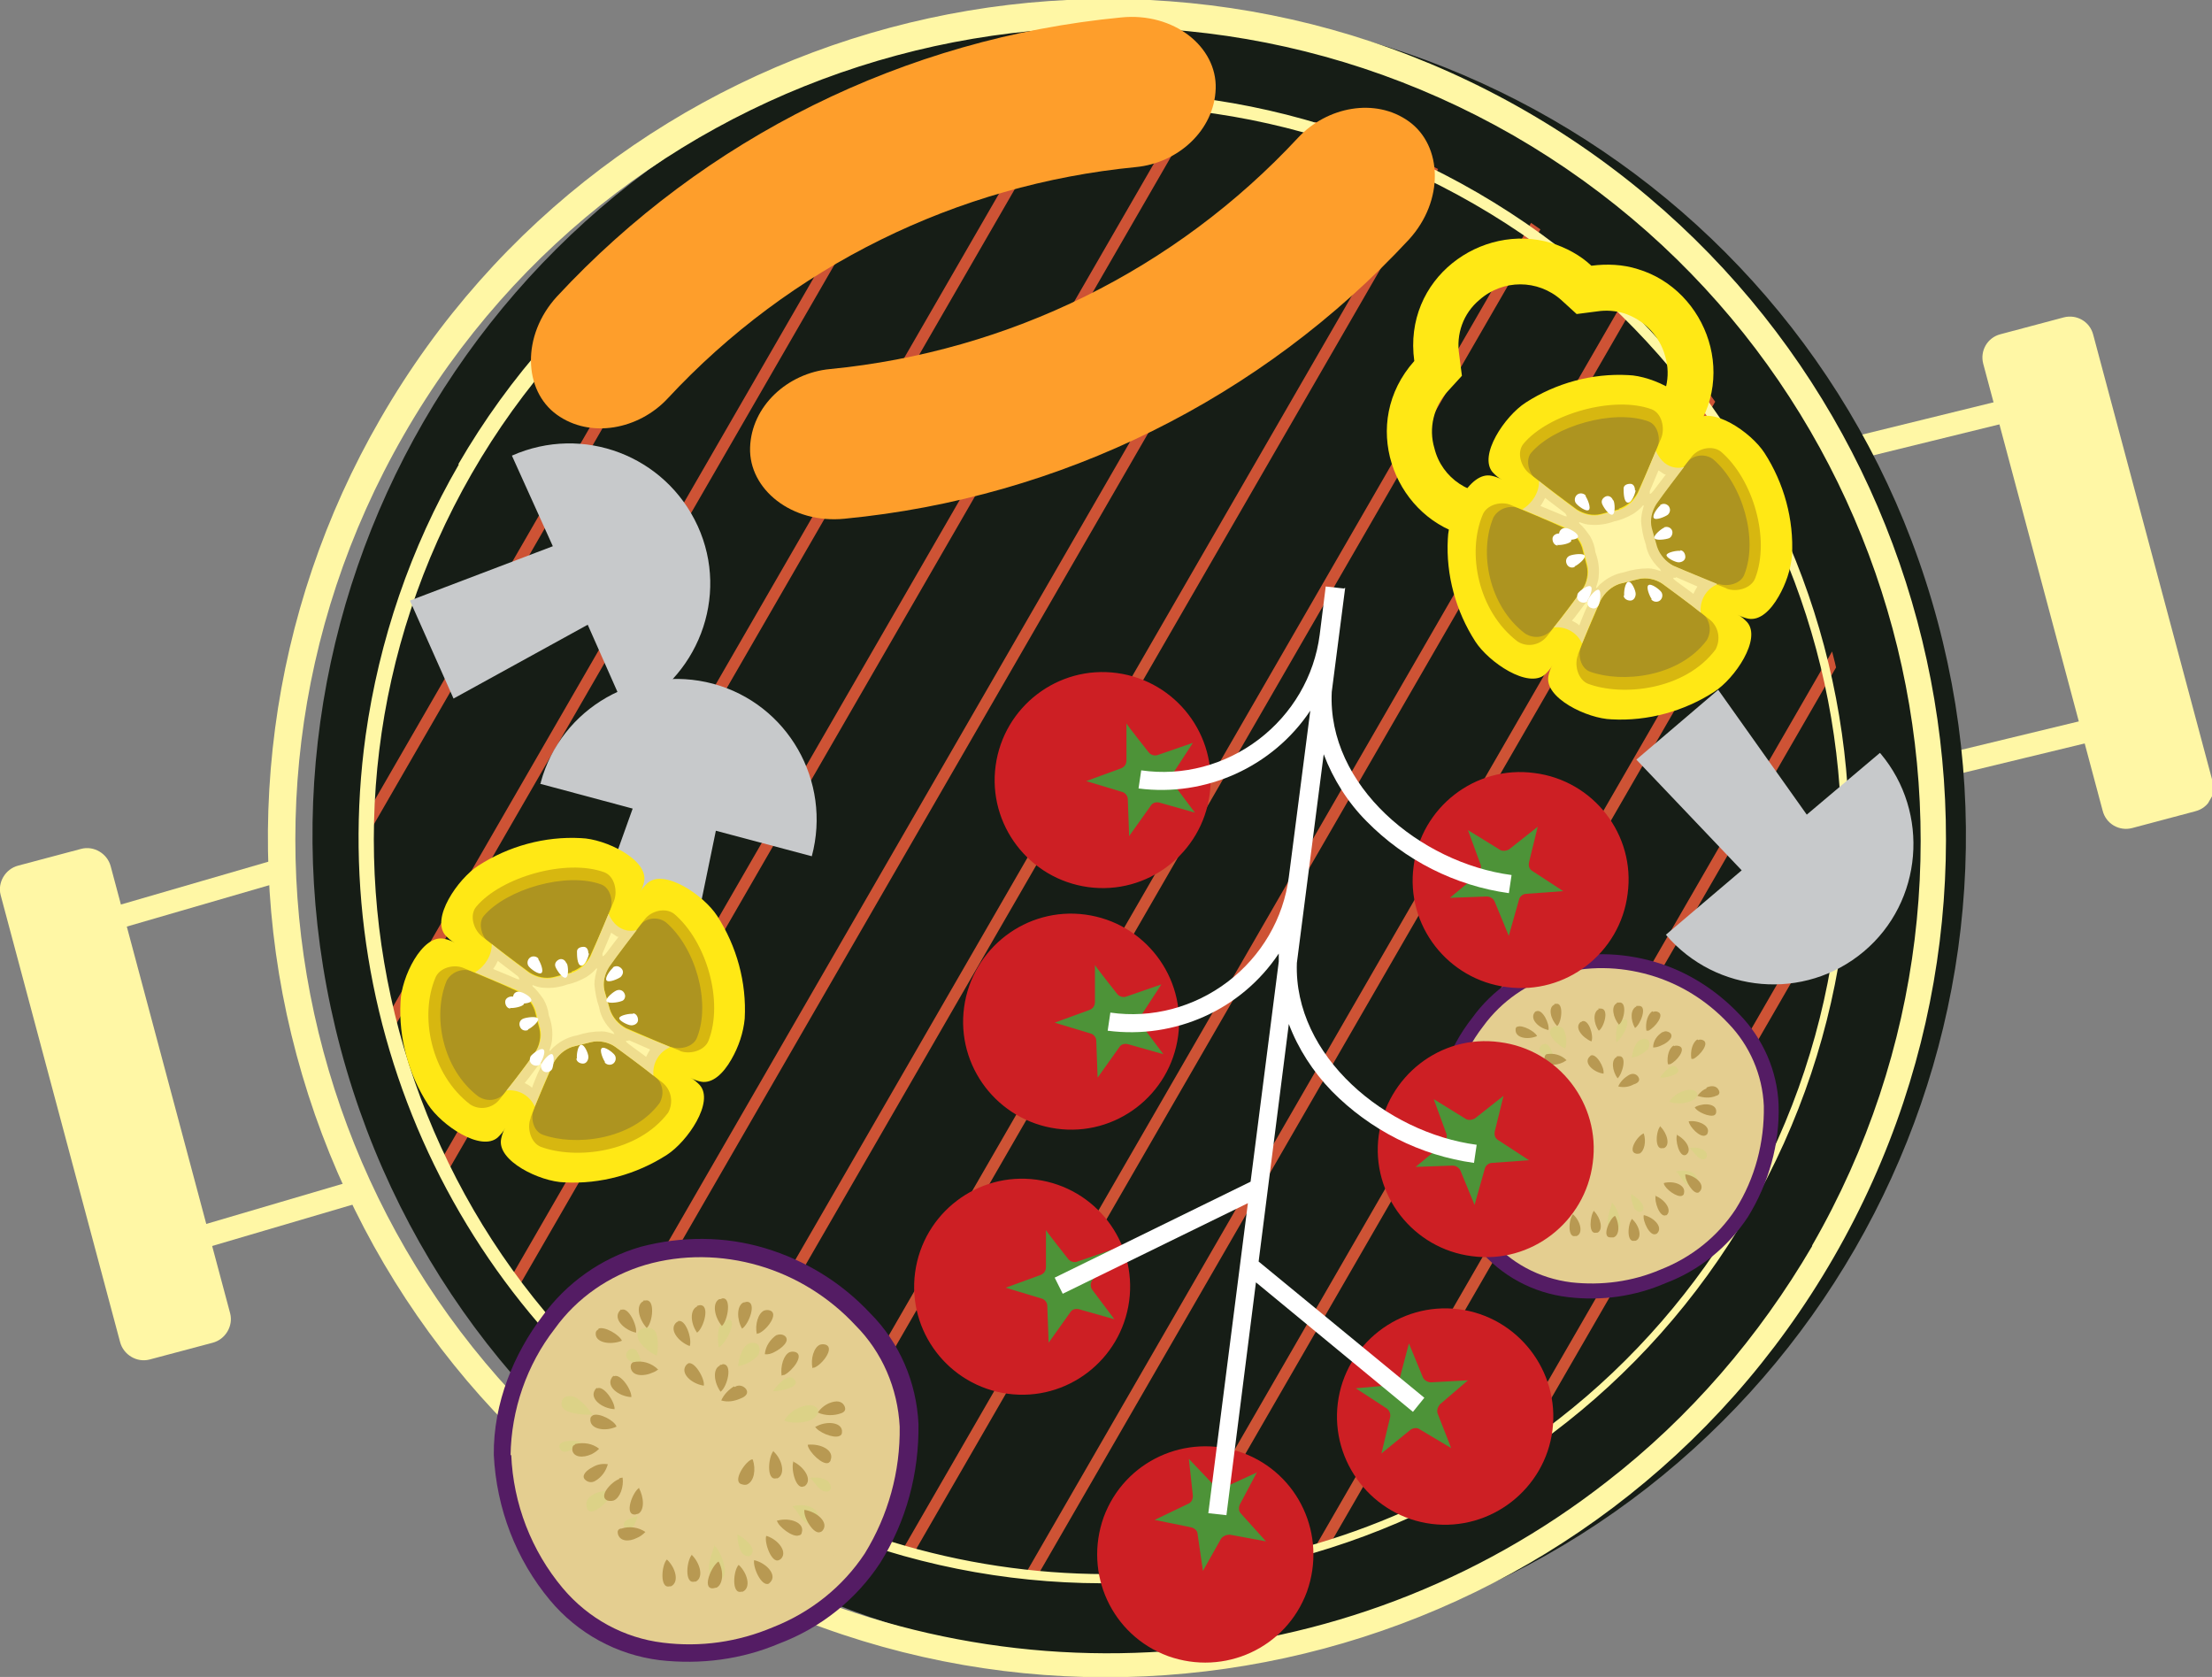 <?xml version="1.0" encoding="UTF-8"?>
<svg id="Layer_1" xmlns="http://www.w3.org/2000/svg" width="329.7" height="249.9" version="1.1" xmlns:xlink="http://www.w3.org/1999/xlink" viewBox="0 0 329.7 249.9">
  <rect x="0" y="0" width="329.7" height="249.9" fill="#808080" stroke="none"/>
  <!-- Generator: Adobe Illustrator 29.2.1, SVG Export Plug-In . SVG Version: 2.1.0 Build 116)  -->
  <defs>
    <style>
      .st0 {
        fill: #dcd287;
      }

      .st1 {
        fill: #161d16;
      }

      .st2 {
        fill: #cd1f24;
      }

      .st3 {
        fill: #4d9338;
      }

      .st4 {
        fill: #fff5a7;
      }

      .st5 {
        fill: #fff;
      }

      .st6 {
        fill: none;
      }

      .st7 {
        fill: #ffe815;
      }

      .st8 {
        clip-path: url(#clippath-1);
      }

      .st9 {
        fill: #efdd8e;
      }

      .st10 {
        fill: #fe9e2b;
      }

      .st11 {
        fill: #d7b710;
      }

      .st12 {
        fill: #c7c9cb;
      }

      .st13 {
        fill: #e4ce90;
      }

      .st13, .st14 {
        fill-rule: evenodd;
      }

      .st14 {
        fill: #541c64;
      }

      .st15 {
        clip-path: url(#clippath-2);
      }

      .st16 {
        fill: #b89952;
      }

      .st17 {
        fill: #ad9420;
      }

      .st18 {
        clip-path: url(#clippath);
      }

      .st19 {
        fill: #ce5335;
      }

      .st20 {
        fill: #fff7a5;
      }
    </style>
    <clipPath id="clippath">
      <rect class="st6" x="23.9" y="-13.9" width="281" height="279.2" transform="translate(-26.6 205.2) rotate(-60)"/>
    </clipPath>
    <clipPath id="clippath-1">
      <path class="st6" d="M59.1,153.3c15.8,59,76.5,94,135.5,78.2,59-15.8,94-76.5,78.2-135.5S196.3,2,137.3,17.8c-28.3,7.6-52.5,26.1-67.2,51.5-14.7,25.4-18.6,55.6-11,83.9Z"/>
    </clipPath>
    <clipPath id="clippath-2">
      <rect class="st6" x="23.9" y="-13.9" width="281" height="279.2" transform="translate(-26.6 205.2) rotate(-60)"/>
    </clipPath>
  </defs>
  <g id="Group_793">
    <g id="Group_788">
      <g class="st18">
        <g id="Group_787">
          <path id="Path_5159" class="st20" d="M327.2,120.9l-9.4,2.5c-1.9.5-3.9-.6-4.4-2.6l-17.8-66.6c-.5-1.9.6-3.9,2.6-4.4l9.4-2.5c1.9-.5,3.9.6,4.4,2.6h0s17.8,66.6,17.8,66.6c.5,1.9-.6,3.9-2.6,4.4h0"/>
          <rect id="Rectangle_388" class="st20" x="287.3" y="109.9" width="26.4" height="3.4" transform="translate(-17.8 73.7) rotate(-13.6)"/>
          <rect id="Rectangle_389" class="st20" x="273.5" y="62.5" width="27.5" height="3.4" transform="translate(-7 70.3) rotate(-13.8)"/>
          <path id="Path_5160" class="st20" d="M22.3,202.6l9.4-2.5c1.9-.5,3.1-2.5,2.6-4.4l-17.8-66.6c-.5-1.9-2.5-3.1-4.4-2.6l-9.4,2.5c-1.9.5-3.1,2.5-2.6,4.4,0,0,0,0,0,0l17.8,66.6c.5,1.9,2.5,3.1,4.4,2.6,0,0,0,0,0,0"/>
          <rect id="Rectangle_390" class="st20" x="27.5" y="179.5" width="26.4" height="3.4" transform="translate(-49.5 18.9) rotate(-16.4)"/>
          <rect id="Rectangle_391" class="st20" x="14.8" y="131.8" width="27.5" height="3.4" transform="translate(-36.2 13.3) rotate(-16.2)"/>
          <path id="Path_5161" class="st1" d="M50.8,156.4C33.2,90.6,72.2,23.1,137.9,5.5c65.7-17.6,133.3,21.4,150.9,87.1,17.6,65.7-21.4,133.3-87.1,150.9,0,0,0,0,0,0-65.7,17.6-133.3-21.4-150.9-87.1"/>
        </g>
      </g>
    </g>
    <g id="Group_790">
      <g class="st8">
        <g id="Group_789">
          <rect id="Rectangle_393" class="st19" x="10" y="94.3" width="244.1" height="1.7" transform="translate(-16.3 161.9) rotate(-60)"/>
          <rect id="Rectangle_394" class="st19" x="25.3" y="103.1" width="244.1" height="1.7" transform="translate(-16.3 179.6) rotate(-60)"/>
          <rect id="Rectangle_395" class="st19" x="40.7" y="112" width="244.1" height="1.7" transform="translate(-16.3 197.3) rotate(-60)"/>
          <rect id="Rectangle_396" class="st19" x="56" y="120.8" width="244.1" height="1.7" transform="translate(-16.3 215.1) rotate(-60)"/>
          <rect id="Rectangle_397" class="st19" x="-48.8" y="58.5" width="239.5" height="1.7" transform="translate(-15.9 91.1) rotate(-60)"/>
          <rect id="Rectangle_398" class="st19" x="-36" y="67.7" width="244.1" height="1.7" transform="translate(-16.3 108.8) rotate(-60)"/>
          <rect id="Rectangle_399" class="st19" x="-20.7" y="76.6" width="244.1" height="1.7" transform="translate(-16.3 126.5) rotate(-60)"/>
          <rect id="Rectangle_400" class="st19" x="-5.3" y="85.4" width="244.1" height="1.7" transform="translate(-16.3 144.2) rotate(-60)"/>
          <rect id="Rectangle_401" class="st19" x="71.3" y="129.7" width="244.1" height="1.7" transform="translate(-16.3 232.8) rotate(-60)"/>
          <rect id="Rectangle_402" class="st19" x="86.7" y="138.5" width="244.1" height="1.7" transform="translate(-16.3 250.5) rotate(-60)"/>
          <rect id="Rectangle_403" class="st19" x="102" y="147.4" width="244.1" height="1.7" transform="translate(-16.3 268.2) rotate(-60)"/>
          <rect id="Rectangle_404" class="st19" x="117.4" y="156.2" width="244.1" height="1.7" transform="translate(-16.3 285.9) rotate(-60)"/>
          <rect id="Rectangle_405" class="st19" x="135.2" y="164.7" width="239.5" height="1.7" transform="translate(-15.9 303.6) rotate(-60)"/>
        </g>
      </g>
    </g>
    <g id="Group_792">
      <g class="st15">
        <g id="Group_791">
          <path id="Path_5163" class="st20" d="M56.7,62.4C91.2,2.6,167.7-17.9,227.5,16.6c59.8,34.5,80.3,111,45.8,170.8-34.5,59.8-111,80.3-170.8,45.8-28.8-16.6-49.7-43.9-58.3-76l1.7-.4-1.7.4c-8.6-32-4.1-66.1,12.5-94.8M270.1,185.6c33.4-58,13.4-132-44.5-165.4C167.6-13.1,93.5,6.8,60.2,64.8c-33.4,58-13.4,132,44.5,165.4,42.7,24.6,96,20.9,134.8-9.4,12.4-9.6,22.7-21.6,30.6-35.1"/>
          <path id="Path_5164" class="st20" d="M68.3,69.2C99.1,16.1,167.1-2.1,220.2,28.7c53.1,30.8,71.2,98.7,40.5,151.8-30.8,53.1-98.7,71.2-151.8,40.5-39.1-22.6-60.6-66.7-54.4-111.4,2-14.2,6.7-28,13.9-40.4M259.9,179.8c30.1-52.4,12.1-119.3-40.2-149.4C167.3.2,100.4,18.3,70.3,70.6c-30.1,52.4-12.1,119.3,40.2,149.4,38.5,22.2,86.7,18.8,121.8-8.5,11.2-8.7,20.5-19.5,27.6-31.7"/>
          <path id="Path_5165" class="st10" d="M169.3,24.9c-26.7,2.6-51.5,14.8-69.8,34.5-4.3,4.6-11.5,6-16.5,2.4-5-3.6-5.3-11.8,0-17.6C105,20.5,134.9,5.7,167.1,2.6c7.9-.8,14.3,4.4,14.1,10.6-.2,6.2-5.6,11.1-11.9,11.7"/>
          <path id="Path_5166" class="st10" d="M123.7,55c26.7-2.6,51.5-14.8,69.8-34.5,4.3-4.6,11.5-6,16.5-2.4,5,3.6,5.3,11.8,0,17.6-22,23.7-51.9,38.5-84.1,41.6-7.9.8-14.3-4.4-14.1-10.6.2-6.2,5.6-11.1,11.9-11.7"/>
          <path id="Path_5167" class="st12" d="M93.4,106.2l-5.8-13.1-20,11-6.5-14.6,21.3-8.1-6.1-13.5c10.6-4.7,22.9,0,27.7,10.5s0,22.9-10.5,27.7h0"/>
          <path id="Path_5168" class="st12" d="M80.5,116.8l13.8,3.7-7.7,21.5,15.5,4.1,4.6-22.3,14.3,3.8c3-11.2-3.6-22.7-14.7-25.7-11.2-3-22.7,3.6-25.7,14.7,0,0,0,0,0,.1"/>
          <path id="Path_5169" class="st7" d="M230.9,83.6c10.4,3.1,22.1-5.3,20.4-17.6,8.2-9.2,3.2-22.8-7.2-25.9-2.2-.7-4.6-.8-6.9-.5-1.7-1.6-3.8-2.7-6-3.4-10.4-3.1-22.1,5.3-20.4,17.6-8.2,9.2-3.2,22.8,7.2,25.9,2.2.7,4.6.8,6.9.5,1.7,1.6,3.8,2.7,6,3.4M213.8,66.8c-.9-3-.1-6.2,2-8.5l2.1-2.3-.4-3.1c-.5-3.1.6-6.2,3-8.2,3.5-3.1,8.7-3.1,12.2,0l2.3,2.1,3.1-.4c1.3-.2,2.7-.1,4,.3h0c3,1,5.3,3.4,6.1,6.4.9,3,.1,6.2-2,8.5l-2.1,2.3.4,3.1c.5,3.1-.6,6.2-3,8.2-3.5,3.1-8.7,3.1-12.2,0l-2.3-2.1-3.1.4c-4.6.7-9-2.2-10.1-6.7"/>
          <path id="Path_5170" class="st14" d="M213.6,168.4c.3,6.5,2.7,12.7,6.8,17.7,3.3,4,8.1,6.6,13.3,7.2,5,.6,10-.1,14.6-2.1,5-1.9,9.2-5.3,12.2-9.8,3.1-5,4.8-10.9,4.6-16.8-.2-5-2.3-9.8-5.8-13.4-3.5-3.7-7.9-6.5-12.8-7.9-4.9-1.4-10.1-1.5-15-.1-4.8,1.4-9.1,4.4-12,8.4-3.8,4.8-5.8,10.7-5.8,16.8"/>
          <path id="Path_5171" class="st14" d="M214.5,168.3c.3,6.2,2.6,12.2,6.6,17,3.2,3.9,7.8,6.3,12.8,6.9,4.8.6,9.6-.1,14-2,4.8-1.8,8.9-5.1,11.7-9.4,3-4.9,4.6-10.5,4.5-16.2-.2-4.9-2.2-9.5-5.6-13-3.3-3.6-7.6-6.2-12.3-7.6-4.7-1.4-9.7-1.4-14.5-.1-4.7,1.4-8.7,4.2-11.6,8.1-3.6,4.6-5.6,10.3-5.6,16.2"/>
          <path id="Path_5172" class="st13" d="M215.7,168.3c.3,5.9,2.5,11.6,6.3,16.2,3.1,3.7,7.4,6,12.2,6.6,4.5.5,9.1-.1,13.3-1.9,4.6-1.8,8.5-4.9,11.2-9,2.9-4.6,4.3-10,4.2-15.4-.2-4.6-2.1-9-5.3-12.3-3.2-3.4-7.2-5.9-11.7-7.2-4.5-1.3-9.3-1.4-13.8-.1-4.4,1.3-8.3,4-11,7.7-3.4,4.4-5.3,9.8-5.4,15.4"/>
          <path id="Path_5173" class="st13" d="M218.5,168.3c.2,5.2,2.2,10.2,5.5,14.2,2.7,3.2,6.5,5.3,10.7,5.8,4,.5,8,0,11.7-1.7,4-1.5,7.5-4.3,9.8-7.9,2.5-4.1,3.8-8.8,3.7-13.6-.2-4.1-1.8-7.9-4.7-10.8-2.8-3-6.3-5.2-10.3-6.4-4-1.1-8.1-1.2-12.1,0-3.9,1.1-7.3,3.5-9.7,6.8-3,3.9-4.7,8.6-4.7,13.6"/>
          <path id="Path_5174" class="st0" d="M240.3,179.2c-.3,1.1-1,2.6-.5,3.7.5,1,1.4.8,1.7-.3,0-1.3-.4-2.5-1.3-3.5"/>
          <path id="Path_5175" class="st0" d="M243.1,178c0,.7.2,1.4.5,2.1.3.4,1,.8,1.3.2.4-.9-1.2-2-1.7-2.3"/>
          <path id="Path_5176" class="st0" d="M249.8,174.6c.8.6.9,1.7,2,2.1.8.3,1.4-.1,1.2-1-.4-1.4-2.3-1.4-3.2-1.1"/>
          <path id="Path_5177" class="st0" d="M251.8,171.1c.6.4,1,1.3,1.7,1.6.5.2,1,0,.9-.7-.2-1-2.1-1.1-2.6-.9"/>
          <path id="Path_5178" class="st0" d="M248.8,164.2c1.3.4,2.6.3,3.8-.4.7-.6.4-1.3-.5-1.4-1.3,0-2.6.7-3.3,1.8"/>
          <path id="Path_5179" class="st0" d="M247.4,160.6c.6.1,3.8-.5,2.4-1.6-.7-.6-2,1-2.4,1.6"/>
          <path id="Path_5180" class="st0" d="M243.2,157.6c.9-.1,1.7-.6,2.4-1.2.4-.6.4-1.6-.5-1.6-1.4,0-1.8,2.1-1.9,2.9"/>
          <path id="Path_5181" class="st0" d="M240.9,155.3c.9-.4,2.7-4,.9-3.3-1.1.4-.9,2.3-.9,3.3"/>
          <path id="Path_5182" class="st0" d="M233.3,156.3c.3-1,.2-2.1-.3-3-.6-.5-1.4-.5-1.9.1,0,0,0,0,0,.1-.5,1,1.6,2.6,2.3,2.8"/>
          <path id="Path_5183" class="st0" d="M231.5,157.6c0-.6-.3-1.3-.7-1.8-.3-.3-.8-.3-1.1,0,0,0-.1.2-.2.3-.4,1.1,1.3,1.3,1.9,1.6"/>
          <path id="Path_5184" class="st0" d="M225.6,163.5c-.6-.8-1.3-1.5-2.1-2.1-.7-.4-1.9-.2-1.8.8,0,1.1,2.7,1.3,3.9,1.2"/>
          <path id="Path_5185" class="st0" d="M224.2,166.8c-.3.5-2.3,1.9-2.6.6-.2-1,2-.9,2.6-.6"/>
          <path id="Path_5186" class="st0" d="M228,172.8c-.2,1-3.2,4-3.2,1.6,0-1.2,2.3-1.8,3.2-1.6"/>
          <path id="Path_5187" class="st0" d="M231,175.9c-.2.6-.8,2.3-1.5,1.3-.8-1,.9-1.1,1.4-1.4"/>
          <path id="Path_5188" class="st16" d="M248,176.3c1.5-.4,3.3.3,3,1.5,0,.2-.1.3-.3.4-.7.3-2.5-1-2.7-1.8"/>
          <path id="Path_5189" class="st16" d="M246.7,178.2c1.4.5,2.6,2.1,1.7,2.9,0,0,0,0-.1,0-.9.4-1.8-2.1-1.5-3"/>
          <path id="Path_5190" class="st16" d="M245.1,181.1c1.5.4,2.8,1.8,1.9,2.7,0,0-.1.1-.2.1-.9.4-2-2-1.8-2.8"/>
          <path id="Path_5191" class="st16" d="M243.3,181.7c1.1,1,1.5,2.8.5,3.2,0,0-.1,0-.2,0-1.2.3-1-2.6-.3-3.3"/>
          <path id="Path_5192" class="st16" d="M234.5,181c1.1,1,1.5,2.8.5,3.2,0,0-.1,0-.2,0-1.2.3-1-2.6-.3-3.3"/>
          <path id="Path_5193" class="st16" d="M240.8,181.3c.6,1.2.6,2.8-.3,3.1-.1,0-.3,0-.5,0-1.3,0-.1-2.8.7-3.2"/>
          <path id="Path_5194" class="st16" d="M237.6,180.5c1,1,1.4,2.8.5,3.2,0,0-.1,0-.2,0-1.2.3-.9-2.6-.3-3.3"/>
          <path id="Path_5195" class="st16" d="M235.8,152.2c1-.4,1.8,2.2,1.4,3-1.4-.6-2.6-2.1-1.6-2.9,0,0,0,0,.1,0"/>
          <path id="Path_5196" class="st16" d="M230.5,157.1c1.1-.2,2.2.1,3,.9-.2.1-.3.2-.5.3-1.2.6-2.7.5-2.8-.6,0-.2.1-.5.3-.6"/>
          <path id="Path_5197" class="st16" d="M228.1,158.8c.8-.4,2.2,1.7,2.1,2.5-1.5-.1-3.1-1.3-2.4-2.3,0,0,.1-.2.2-.2"/>
          <path id="Path_5198" class="st16" d="M229,177.3c1-.3,2.1-.1,2.9.4-.3.3-.7.5-1,.7-1,.5-2.1.4-2.3-.5,0-.3,0-.6.4-.7"/>
          <path id="Path_5199" class="st16" d="M237.1,157.3c.8-.4,2.1,1.8,1.9,2.7-1.5-.2-3-1.6-2.1-2.5,0,0,.1-.1.2-.2"/>
          <path id="Path_5200" class="st16" d="M241,157.4c.1,0,.2,0,.3,0,1.3-.1.5,2.7-.2,3.3-.8-1.1-1-2.8-.1-3.2"/>
          <path id="Path_5201" class="st16" d="M242.8,160.2c.5-.3,1.1-.2,1.4.3.3.5,0,.9-.7,1.1-.7.4-1.6.5-2.3.3.3-.7.9-1.3,1.6-1.7"/>
          <path id="Path_5202" class="st16" d="M231.7,149.6c0,0,.1,0,.2,0,1.2-.3.9,2.7.2,3.3-1-1-1.4-2.8-.4-3.2"/>
          <path id="Path_5203" class="st16" d="M229,150.7c.9-.4,2,1.9,1.8,2.8-1.5-.3-2.9-1.7-2-2.7,0,0,.1-.1.2-.1"/>
          <path id="Path_5204" class="st16" d="M226.2,153c.7-.3,2.6.7,2.9,1.4-1.4.6-3.3.3-3.2-1,0-.2.1-.4.3-.4"/>
          <path id="Path_5205" class="st16" d="M226.1,160.2c.8-.4,2.2,1.7,2.1,2.5-1.5-.1-3.1-1.3-2.4-2.3,0,0,.1-.2.2-.2"/>
          <path id="Path_5206" class="st16" d="M225.6,163.5c.7-.3,2.6.7,2.9,1.4-1.4.6-3.3.3-3.2-1,0-.2.1-.4.3-.4"/>
          <path id="Path_5207" class="st16" d="M223.4,167c1-.3,2.1,0,3,.5-.3.3-.6.5-.9.6-1,.5-2.2.4-2.4-.5,0-.3,0-.6.3-.7"/>
          <path id="Path_5208" class="st16" d="M225.6,169.8c.5-.3,1.1-.4,1.8-.3-.2.9-.8,1.6-1.5,2-.4.2-.9.1-1.2-.2-.5-.5.2-1.1,1-1.5"/>
          <path id="Path_5209" class="st16" d="M228.8,171.2c.1,0,.2,0,.4-.1.2,1-.2,2.1-1,2.8-.3.1-.5.1-.8,0-1-.5.4-2.2,1.5-2.6"/>
          <path id="Path_5210" class="st16" d="M231.1,172.3c.7,1.1.7,2.8-.1,3.2-.1,0-.3,0-.4,0-1.3,0-.3-2.8.5-3.3"/>
          <path id="Path_5211" class="st16" d="M244.9,168.9s0,0,.1,0c.4,1.2.1,2.6-.6,3-.2,0-.4.1-.6,0-1.2-.3.2-2.6,1.2-3"/>
          <path id="Path_5212" class="st16" d="M247.5,167.9c1,1,1.5,2.8.5,3.2,0,0-.1,0-.2,0-1.2.3-1-2.6-.3-3.3"/>
          <path id="Path_5213" class="st16" d="M249.9,169.1c1.4.7,2.4,2.3,1.4,3,0,0,0,0,0,0-1,.5-1.7-2.3-1.3-3.1"/>
          <path id="Path_5214" class="st16" d="M251.7,167.1c1.5-.2,3.3.7,2.8,1.8,0,.1-.1.2-.3.3-.8.4-2.4-1.3-2.5-2.1"/>
          <path id="Path_5215" class="st16" d="M252.8,164.9c1.3-.6,3.1-.4,3,.8,0,.2-.1.4-.3.5-.7.3-2.6-.5-2.9-1.2,0,0,.1,0,.2-.1"/>
          <path id="Path_5216" class="st16" d="M254.3,162.1c.8-.4,1.6-.3,1.9.4.2.4,0,.7-.4.8-.9.4-1.9.3-2.8,0,.4-.5.8-.9,1.4-1.1"/>
          <path id="Path_5217" class="st16" d="M251.2,175c1.5.2,3,1.5,2.2,2.5,0,0-.1.1-.2.2-.8.4-2.1-1.8-2-2.7"/>
          <path id="Path_5218" class="st16" d="M238.2,150.3c.1,0,.2,0,.4,0,1.3,0,.5,2.8-.3,3.3-.8-1.1-.9-2.8,0-3.2"/>
          <path id="Path_5219" class="st16" d="M241,149.4c0,0,.2,0,.3,0,1.3-.2.8,2.7,0,3.3-.9-1.1-1.2-2.8-.3-3.2"/>
          <path id="Path_5220" class="st16" d="M243.9,149.9c.1,0,.3,0,.4,0,1.3,0,.2,2.8-.6,3.3-.7-1.2-.7-2.8.2-3.2"/>
          <path id="Path_5221" class="st16" d="M246.4,150.8c.2-.1.5-.1.7,0,1.1.4-.4,2.3-1.4,2.8,0,0-.2,0-.3,0-.2-1.2.2-2.5.9-2.9"/>
          <path id="Path_5222" class="st16" d="M247.9,153.8c.3-.2.7-.1,1,.1.7.6-.3,1.5-1.3,1.9-.4.2-.8.3-1.2.3,0-1,.6-1.8,1.4-2.3"/>
          <path id="Path_5223" class="st16" d="M253.1,155c.2-.1.5-.1.7,0,1.1.4-.4,2.3-1.4,2.8,0,0-.2,0-.3,0-.2-1.2.2-2.5.9-2.9"/>
          <path id="Path_5224" class="st16" d="M249.5,155.9c.2-.1.5-.1.8,0,1.1.4-.4,2.3-1.4,2.7,0,0-.2,0-.3,0-.2-1.2.2-2.5.9-2.8"/>
          <path id="Path_5225" class="st14" d="M73.6,216.8c.4,8,3.3,15.6,8.4,21.7,4.1,4.9,9.9,8.1,16.3,8.9,6.1.7,12.3-.1,17.9-2.5,6.1-2.3,11.4-6.5,15-12,3.9-6.2,5.8-13.4,5.7-20.7-.3-6.2-2.8-12.1-7.2-16.5-4.3-4.6-9.7-7.9-15.7-9.7-6-1.8-12.4-1.8-18.5-.2-5.9,1.7-11.1,5.4-14.7,10.4-4.1,5.4-7.3,12.8-7.2,20.7"/>
          <path id="Path_5226" class="st14" d="M74.8,216.8c.4,7.7,3.2,15,8.1,20.9,4,4.7,9.6,7.8,15.7,8.5,5.9.7,11.8-.1,17.2-2.4,5.9-2.3,10.9-6.3,14.4-11.6,3.7-6,5.6-12.9,5.5-19.9-.3-6-2.7-11.6-6.9-15.9-4.1-4.4-9.3-7.6-15.1-9.3-5.8-1.7-12-1.8-17.8-.2-5.7,1.7-10.7,5.2-14.2,10-3.9,5.2-7,12.3-6.9,19.9"/>
          <path id="Path_5227" class="st13" d="M76.2,216.8c.3,7.3,3,14.3,7.7,19.9,3.8,4.5,9.1,7.4,14.9,8.1,5.6.7,11.2-.1,16.4-2.3,5.6-2.2,10.4-6,13.7-11,3.5-5.7,5.3-12.2,5.2-18.9-.3-5.7-2.6-11.1-6.6-15.1-3.9-4.2-8.9-7.3-14.4-8.9-5.5-1.6-11.4-1.7-16.9-.1-5.4,1.6-10.2,4.9-13.5,9.5-4.2,5.4-6.5,12.1-6.6,18.9"/>
          <path id="Path_5228" class="st13" d="M79.6,216.7c.3,6.4,2.7,12.6,6.8,17.5,3.3,4,8,6.5,13.1,7.1,4.9.6,9.9-.1,14.4-2,4.9-1.9,9.2-5.3,12.1-9.7,3.1-5,4.7-10.8,4.6-16.7-.2-5-2.3-9.7-5.8-13.3-3.4-3.7-7.8-6.4-12.6-7.8-4.9-1.4-10-1.4-14.9-.1-4.8,1.4-9,4.3-11.9,8.3-3.7,4.8-5.7,10.6-5.8,16.6"/>
          <path id="Path_5229" class="st0" d="M106.5,230.2c-.3,1.3-1.3,3.2-.6,4.6.6,1.2,1.8,1,2.1-.3.3-1.1-.9-3.9-1.6-4.2"/>
          <path id="Path_5230" class="st0" d="M109.9,228.7c0,.9.2,1.8.6,2.6.3.5,1.2,1,1.6.2.5-1.1-1.4-2.4-2.1-2.8"/>
          <path id="Path_5231" class="st0" d="M118.1,224.5c1,.8,1.2,2.1,2.4,2.6.9.3,1.7-.2,1.5-1.2-.4-1.7-2.9-1.8-3.9-1.4"/>
          <path id="Path_5232" class="st0" d="M120.6,220.2c.8.5,1.2,1.6,2.1,2,.7.2,1.3,0,1.1-.8-.2-1.2-2.5-1.4-3.2-1.1"/>
          <path id="Path_5233" class="st0" d="M116.9,211.7c1.1.5,3.7.4,4.6-.5.8-.8.5-1.6-.6-1.8-1.6,0-3.2.9-4,2.3"/>
          <path id="Path_5234" class="st0" d="M115.2,207.3c.8.1,4.7-.6,3-1.9-.9-.7-2.5,1.2-3,1.9"/>
          <path id="Path_5235" class="st0" d="M110,203.6c1.1-.2,2.1-.7,2.9-1.5.5-.7.5-1.9-.6-2-1.7-.1-2.2,2.6-2.3,3.5"/>
          <path id="Path_5236" class="st0" d="M107.1,200.8c1.1-.4,3.3-4.9,1-4-1.4.5-1.1,2.9-1,4"/>
          <path id="Path_5237" class="st0" d="M97.9,202c.2-.9.3-2.9-.3-3.7-.7-.6-1.8-.6-2.4.1,0,0,0,.1-.1.2-.6,1.3,2,3.2,2.8,3.4"/>
          <path id="Path_5238" class="st0" d="M95.7,203.6c-.1-.8-.4-1.6-.8-2.3-.4-.4-1-.4-1.3,0,0,0-.2.2-.2.3-.5,1.3,1.6,1.6,2.4,2"/>
          <path id="Path_5239" class="st0" d="M88.4,210.9c-.7-1-1.5-1.9-2.5-2.6-.9-.5-2.3-.3-2.2,1,0,1.4,3.4,1.6,4.7,1.5"/>
          <path id="Path_5240" class="st0" d="M86.6,214.9c-.4.6-2.8,2.4-3.2.8-.3-1.2,2.5-1.1,3.2-.8"/>
          <path id="Path_5241" class="st0" d="M91.4,222.2c-.2,1.2-4,4.9-4,1.9,0-1.5,2.8-2.2,4-1.9"/>
          <path id="Path_5242" class="st0" d="M95,226.1c-.2.7-1,2.8-1.8,1.6-.9-1.2,1.1-1.4,1.8-1.8"/>
          <path id="Path_5243" class="st16" d="M115.9,226.6c1.8-.5,4.1.3,3.6,1.8,0,.2-.2.4-.4.4-.9.4-3.1-1.3-3.3-2.2"/>
          <path id="Path_5244" class="st16" d="M114.3,228.9c1.8.6,3.2,2.5,2,3.5,0,0-.1,0-.2.1-1.1.5-2.2-2.6-1.9-3.6"/>
          <path id="Path_5245" class="st16" d="M112.4,232.5c1.8.4,3.5,2.2,2.4,3.3,0,0-.1.1-.2.2-1.1.5-2.4-2.4-2.2-3.5"/>
          <path id="Path_5246" class="st16" d="M110.1,233.2c1.3,1.2,1.9,3.4.6,4,0,0-.1,0-.2,0-1.5.4-1.2-3.2-.4-4"/>
          <path id="Path_5247" class="st16" d="M99.4,232.4c1.3,1.2,1.9,3.4.6,4,0,0-.1,0-.2,0-1.5.4-1.2-3.2-.4-4"/>
          <path id="Path_5248" class="st16" d="M107.1,232.7c.8,1.4.7,3.4-.3,3.9-.2,0-.4.1-.6.1-1.6,0-.1-3.4.9-4"/>
          <path id="Path_5249" class="st16" d="M103.1,231.7c1.3,1.3,1.8,3.4.6,4,0,0-.2,0-.2,0-1.5.4-1.2-3.2-.3-4.1"/>
          <path id="Path_5250" class="st16" d="M101,196.9c1.2-.5,2.2,2.7,1.8,3.7-1.8-.7-3.2-2.6-1.9-3.6,0,0,.1,0,.2-.1"/>
          <path id="Path_5251" class="st16" d="M94.4,203c1.3-.3,2.7.1,3.7,1.1-.2.1-.4.3-.7.4-1.5.7-3.3.6-3.4-.8,0-.3.1-.6.4-.7"/>
          <path id="Path_5252" class="st16" d="M91.5,205.1c1-.5,2.7,2.1,2.6,3.1-1.9-.1-3.8-1.6-2.9-2.9,0-.1.2-.2.3-.3"/>
          <path id="Path_5253" class="st16" d="M92.6,227.8c1.2-.4,2.6-.2,3.6.5-.4.4-.8.7-1.3.9-1.2.6-2.5.5-2.8-.6-.1-.4,0-.7.4-.8"/>
          <path id="Path_5254" class="st16" d="M102.5,203.2c1-.5,2.6,2.3,2.4,3.3-1.9-.3-3.6-1.9-2.6-3.1,0,0,.2-.2.3-.2"/>
          <path id="Path_5255" class="st16" d="M107.3,203.4c.1,0,.3,0,.4-.1,1.6-.1.7,3.4-.3,4.1-1-1.4-1.2-3.4-.1-3.9"/>
          <path id="Path_5256" class="st16" d="M109.5,206.7c.6-.4,1.3-.2,1.7.3.4.6,0,1.1-.8,1.4-.9.4-1.9.6-2.9.3.4-.9,1.1-1.6,1.9-2.1"/>
          <path id="Path_5257" class="st16" d="M95.9,193.8c0,0,.2,0,.3,0,1.5-.3,1.1,3.3.2,4.1-1.2-1.3-1.7-3.4-.5-4"/>
          <path id="Path_5258" class="st16" d="M92.6,195.2c1.1-.5,2.4,2.4,2.2,3.4-1.8-.4-3.5-2.1-2.4-3.3,0,0,.1-.1.2-.2"/>
          <path id="Path_5259" class="st16" d="M89.2,198c.9-.4,3.1.9,3.5,1.8-1.7.7-4.1.3-3.9-1.2,0-.2.2-.4.4-.5"/>
          <path id="Path_5260" class="st16" d="M89,206.9c1-.5,2.7,2.1,2.6,3.1-1.9-.1-3.8-1.6-2.9-2.9,0-.1.2-.2.3-.3"/>
          <path id="Path_5261" class="st16" d="M88.4,210.9c.9-.4,3.2.8,3.5,1.7-1.7.8-4.1.4-3.9-1.2,0-.2.2-.4.4-.5"/>
          <path id="Path_5262" class="st16" d="M85.7,215.2c1.3-.3,2.6-.1,3.6.7-.3.3-.7.6-1.1.8-1.3.6-2.7.5-2.9-.6,0-.3,0-.7.4-.8"/>
          <path id="Path_5263" class="st16" d="M88.4,218.6c.7-.4,1.4-.5,2.2-.4-.3,1.1-1,2-1.9,2.5-.5.3-1.1.2-1.5-.2-.6-.6.2-1.4,1.2-1.9"/>
          <path id="Path_5264" class="st16" d="M92.3,220.3c.1,0,.3-.1.5-.1.2,1.4-.4,3-1.3,3.4-.3.1-.7.1-1,0-1.3-.6.5-2.7,1.8-3.2"/>
          <path id="Path_5265" class="st16" d="M95.2,221.7c.8,1.4.9,3.4-.1,3.9-.2,0-.3.1-.5.1-1.6,0-.3-3.4.7-4"/>
          <path id="Path_5266" class="st16" d="M112.1,217.5s0,0,.1,0c.5,1.5.2,3.2-.8,3.7-.2.1-.5.1-.8,0-1.5-.3.3-3.2,1.4-3.7"/>
          <path id="Path_5267" class="st16" d="M115.3,216.3c1.3,1.2,1.8,3.4.6,4,0,0-.2,0-.2,0-1.5.4-1.2-3.2-.4-4.1"/>
          <path id="Path_5268" class="st16" d="M118.2,217.8c1.7.8,3,2.8,1.7,3.7,0,0,0,0-.1,0-1.2.6-2-2.8-1.5-3.8"/>
          <path id="Path_5269" class="st16" d="M120.4,215.3c1.9-.2,4,.8,3.4,2.3,0,.2-.2.3-.3.4-.9.4-2.9-1.6-3.1-2.6"/>
          <path id="Path_5270" class="st16" d="M121.8,212.5c1.6-.8,3.8-.5,3.7.9,0,.3-.1.5-.4.6-.9.4-3.2-.6-3.6-1.4,0,0,.2,0,.3-.1"/>
          <path id="Path_5271" class="st16" d="M123.6,209.1c1-.4,1.9-.4,2.3.5.2.5,0,.8-.5,1-1.1.4-2.4.4-3.5-.1.4-.6,1-1.1,1.7-1.4"/>
          <path id="Path_5272" class="st16" d="M119.9,225c1.9.3,3.7,1.9,2.7,3.1,0,0-.2.2-.3.2-1,.5-2.6-2.2-2.4-3.3"/>
          <path id="Path_5273" class="st16" d="M103.9,194.6c.1,0,.3-.1.4-.1,1.6-.1.6,3.4-.4,4.1-1-1.4-1.1-3.4,0-3.9"/>
          <path id="Path_5274" class="st16" d="M107.3,193.6c.1,0,.2,0,.3-.1,1.5-.3.9,3.3,0,4.1-1.1-1.3-1.5-3.4-.4-4"/>
          <path id="Path_5275" class="st16" d="M110.8,194.1c.2,0,.4-.1.5-.1,1.6,0,.3,3.4-.7,4-.8-1.4-.8-3.4.2-3.9"/>
          <path id="Path_5276" class="st16" d="M113.9,195.3c.3-.1.6-.1.9,0,1.3.5-.5,2.9-1.7,3.4,0,0-.2,0-.3.1-.3-1.4.2-3.1,1.1-3.5"/>
          <path id="Path_5277" class="st16" d="M115.7,199c.4-.2.9-.2,1.3.1.8.7-.4,1.8-1.6,2.4-.4.2-.9.4-1.4.3.1-1.2.8-2.2,1.8-2.9"/>
          <path id="Path_5278" class="st16" d="M122.2,200.4c.3-.1.6-.1.9,0,1.3.5-.5,2.9-1.7,3.4-.1,0-.2,0-.3.1-.3-1.4.2-3.1,1.1-3.5"/>
          <path id="Path_5279" class="st16" d="M117.7,201.5c.3-.1.6-.1.9,0,1.3.5-.5,2.8-1.7,3.4-.1,0-.2,0-.4.1-.2-1.4.3-3.1,1.2-3.5"/>
          <path id="Path_5280" class="st17" d="M75.6,167.2c-.7-.4-2.6,1.3-3.2.9-8.3-6.1-11.3-17.1-7-26.5.3-.7,2.6-.2,3-.8s-1.1-2.4-.7-3.1c6.3-8.6,18-11.4,27.5-6.6.3.2-.2,1.8.1,2s1.4-1.1,1.7-.9c9.5,6.1,12.7,18.4,7.5,28.4-.1.3-1.6-.2-1.8,0s1,1.3.9,1.6c-5.8,9.2-17.6,12.6-27.4,8.1-.6-.3,0-2.7-.6-3.1"/>
          <path id="Path_5281" class="st11" d="M107,157.3c1-1.7,1.6-3.6,1.8-5.6.2-4.9-1.1-9.8-3.8-14-1.8-2.8-7.2-6.5-9.5-4.5-.4.4-.7.8-1,1.2.3-.5.5-1,.6-1.5.6-3-5.3-5.8-8.6-6-4.9-.2-9.8,1.1-14,3.8-2.8,1.8-6.5,7.2-4.5,9.5.4.4.8.7,1.2,1-.5-.3-1-.5-1.5-.6-3-.6-5.8,5.3-6,8.6-.2,4.9,1.1,9.8,3.8,14,1.8,2.8,7.2,6.5,9.5,4.5.4-.4.7-.8,1-1.2-.3.5-.5,1-.6,1.5-.6,3,5.3,5.8,8.6,6,4.9.2,9.8-1.1,14-3.8,2.8-1.8,6.5-7.2,4.5-9.5-.4-.4-.8-.7-1.2-1,.5.3,1,.5,1.5.6,1.5.3,3-1.1,4.2-3M100,156.1c-1.9-.8-4.7-1.9-7.4-3.1-1-.5-1.8-1.5-2.2-2.6l-.7-2.6c-.2-1.1,0-2.3.6-3.3,1.8-2.4,3.6-4.8,4.9-6.4.9-1.3,2.7-1.6,4-.7,4.4,3.7,6.8,11.9,4.7,17.2-.5,1.4-2.5,1.9-3.9,1.4M79.6,165.1c.8-1.9,1.9-4.7,3.1-7.4.5-1,1.5-1.8,2.6-2.2l2.5-.7c1.1-.2,2.3,0,3.3.6,2.4,1.8,4.8,3.6,6.4,4.9,1.3,1,1.6,2.7.8,4.1-4.2,5.6-12.7,6.4-17.4,4.7-1.4-.5-1.9-2.5-1.3-3.9M80.3,156.3c-1.8,2.4-3.6,4.8-4.9,6.4-1,1.3-2.7,1.6-4.1.7-5.4-4.1-6.9-12.1-4.7-17.3.8-1.4,2.5-1.9,4-1.3,1.9.8,4.7,1.9,7.5,3.2,1,.5,1.8,1.5,2.2,2.6l.7,2.4c.2,1.1,0,2.3-.6,3.3M85.2,145.4l-2.5.7c-1.1.2-2.3,0-3.3-.6-2.4-1.8-4.8-3.6-6.4-4.9-1.2-.9-1.8-3-.9-4.1,3.4-4,12.3-6.6,17.5-4.7,1.4.5,1.9,2.6,1.3,4-.8,1.9-1.9,4.7-3.2,7.4-.5,1-1.5,1.8-2.6,2.2"/>
          <path id="Path_5282" class="st7" d="M109,157.9c1.1-1.9,1.8-4,2-6.1.3-5.4-1.2-10.8-4.1-15.3-2-3.1-7.9-7.1-10.4-4.9-.4.4-.8.8-1.1,1.4.3-.5.5-1.1.6-1.6.7-3.3-5.8-6.4-9.4-6.5-5.4-.3-10.8,1.2-15.3,4.1-3.1,2-7.1,7.9-4.9,10.4.4.4.8.8,1.4,1.1-.5-.3-1.1-.5-1.6-.6-3.3-.7-6.4,5.8-6.5,9.4-.3,5.4,1.2,10.8,4.1,15.3,2,3.1,7.9,7.1,10.4,4.9.4-.4.8-.8,1.1-1.4-.3.5-.5,1.1-.6,1.6-.7,3.3,5.8,6.4,9.4,6.5,5.4.3,10.8-1.2,15.3-4.1,3.1-2,7.1-7.9,4.9-10.4-.4-.4-.8-.8-1.4-1.1.5.3,1.1.5,1.6.6,1.7.3,3.3-1.2,4.5-3.3M101.4,156.6c-2.1-.8-5.1-2.1-8.1-3.4-1.1-.6-2-1.6-2.4-2.8l-.8-2.8c-.3-1.2,0-2.5.7-3.6,1.9-2.6,3.9-5.2,5.3-7,1-1.3,3.1-1.8,4.4-.8,4.8,4.1,7.4,13,5.1,18.9-.6,1.5-2.8,2.1-4.3,1.5M79.1,166.5c.8-2.1,2.1-5.1,3.4-8.1.6-1.1,1.6-2,2.8-2.4l2.8-.7c1.2-.3,2.6,0,3.6.7,2.7,1.9,5.2,3.9,7,5.3,1.4,1.1,1.7,3,.9,4.5-4.6,6.1-13.9,7-19,5.1-1.5-.6-2.1-2.8-1.5-4.3M79.8,156.8c-1.9,2.7-3.9,5.2-5.3,7-1.1,1.4-3,1.7-4.4.8-5.9-4.5-7.6-13.2-5.2-18.9.6-1.5,2.8-2.1,4.3-1.4,2.1.9,5.1,2.1,8.1,3.5,1.1.6,2,1.6,2.4,2.8l.7,2.7c.3,1.2,0,2.6-.7,3.6M85.2,144.9l-2.7.7c-1.2.3-2.5,0-3.6-.7-2.6-1.9-5.2-3.9-7-5.3-1.3-1-2-3.2-.9-4.5,3.7-4.4,13.4-7.2,19.1-5.1,1.5.6,2,2.8,1.4,4.3-.9,2.1-2.1,5.1-3.5,8.1-.6,1.1-1.6,2-2.8,2.4"/>
          <path id="Path_5283" class="st9" d="M99.8,156c-1.9-.8-4.2-1.7-6.5-2.7-1.1-.6-2-1.6-2.4-2.8l-.8-2.8c-.3-1.2,0-2.5.7-3.6,1.4-2,2.9-3.9,4.1-5.5,0,0-2.7.9-4.2-2.4-.8,1.9-1.7,4.1-2.7,6.4-.6,1.1-1.6,2-2.8,2.4l-2.7.7c-1.2.3-2.5,0-3.6-.7-2-1.5-4-3-5.6-4.3,0,1.7-1,3.3-2.5,4.2,1.9.8,4.2,1.8,6.6,2.8,1.1.6,2,1.6,2.4,2.8l.7,2.7c.3,1.2,0,2.6-.7,3.6-1.5,2.1-3,4.1-4.3,5.7,1.8-.2,3.5.8,4.2,2.4h0c.8-1.9,1.7-4.2,2.8-6.5.6-1.1,1.6-2,2.8-2.4l2.8-.7c1.2-.3,2.6,0,3.6.7,2,1.5,4.1,3,5.7,4.3h0c-.2-1.8.8-3.5,2.4-4.2h0Z"/>
          <path id="Path_5284" class="st4" d="M93.7,155.1c-.1,0-.3,0-.4,0,0,.2.2.3.3.4.9.7,1.8,1.3,2.7,2,.2-.4.4-.8.6-1.1-1.1-.5-2.1-.9-3.2-1.4M91.5,154c0-.2-.2-.3-.3-.4-1-1-1.7-2.2-1.9-3.5-.4-1.1-.6-2.3-.7-3.4,0-.8.2-1.6.4-2.3,0,0,0-.1-.1-.1,0,0,0,0,0,0-.4.5-.9.9-1.5,1.3-.9.5-1.8.9-2.8,1.1-1.1.4-2.3.6-3.5.5-.6,0-1.2-.2-1.7-.4,0,0-.1.1,0,.2,0,0,0,0,0,0,.6.5,1.1,1.2,1.6,1.9.4.7.7,1.5.8,2.4.4,1.1.6,2.2.5,3.4,0,.6-.2,1.2-.4,1.8,0,0,0,.1,0,.1,0,0,0,0,.1,0,.2-.2.4-.5.7-.7.9-.8,2.1-1.4,3.3-1.6,1.2-.4,2.4-.6,3.7-.6.6,0,1.2.2,1.8.4,0,0,.1,0,.1,0M79.6,161.3c.3-.8.7-1.7,1.1-2.5,0-.1,0-.3,0-.4-.2,0-.4.3-.5.4-.7.9-1.3,1.8-2,2.6.4.2.8.4,1.1.7l.3-.8M92,139.6c-.3-.2-.6-.4-.9-.6-.4,1-.9,2.1-1.3,3.1,0,.1,0,.3,0,.4.2,0,.3-.2.5-.4.6-.8,1.2-1.6,1.9-2.5h-.2M77.4,145.9c0-.1-.1-.3-.2-.4-1-.8-2-1.5-3-2.3-.2.4-.4.8-.7,1.2,1.2.5,2.4,1,3.6,1.5.1,0,.3.1.4,0"/>
          <path id="Path_5285" class="st5" d="M84.4,143.5c-.2-.5-.7-.7-1.1-.5-.4.2-.7.6-.5,1.1.2.5,1,1.7,1.5,1.6s.4-1.7.2-2.1"/>
          <path id="Path_5286" class="st5" d="M78.7,153.5c-.5.2-1,0-1.2-.5-.2-.5,0-1,.5-1.2.5-.2,2-.4,2.2,0s-1,1.4-1.5,1.6"/>
          <path id="Path_5287" class="st5" d="M77.1,149.5c-.5-.1-.8-.6-.6-1.1.1-.5.6-.7,1-.6.5.1,1.8.8,1.7,1.3s-1.6.5-2.1.4"/>
          <path id="Path_5288" class="st5" d="M91.9,147.6c.5-.2,1,0,1.2.5.2.4,0,1-.5,1.1-.5.2-2,.4-2.2,0s1-1.4,1.5-1.6"/>
          <path id="Path_5289" class="st5" d="M85.9,157.7c0,.5.5.8,1,.8.5,0,.8-.5.8-1,0-.5-.6-1.9-1.1-1.8s-.7,1.6-.6,2.1"/>
          <path id="Path_5290" class="st5" d="M80.6,158.5c-.3.4-.9.4-1.3.1-.4-.3-.4-.8-.2-1.2.3-.4,1.5-1.3,1.9-1s-.2,1.7-.5,2.1"/>
          <path id="Path_5291" class="st5" d="M76.1,150.3c-.5,0-.8-.5-.8-1,0-.5.5-.8,1-.8.5,0,1.9.7,1.8,1.1s-1.6.7-2.1.6"/>
          <path id="Path_5292" class="st5" d="M87.7,142.1c0-.5-.2-1-.7-1s-1,.2-1,.7c0,0,0,0,0,0,0,.5,0,2,.6,2.1s1.1-1.3,1.2-1.8"/>
          <path id="Path_5293" class="st5" d="M80.3,142.9c-.3-.4-.9-.5-1.3-.2-.4.3-.5.9-.2,1.3.3.4,1.5,1.3,1.9,1s-.2-1.7-.5-2.1"/>
          <path id="Path_5294" class="st5" d="M80.7,158.5c-.2.4,0,1,.4,1.2.4.2,1,0,1.2-.4,0,0,0,0,0,0,.2-.5.4-2,0-2.2s-1.4,1-1.6,1.5"/>
          <path id="Path_5295" class="st5" d="M90.1,158.3c.3.4.9.5,1.3.2.4-.3.5-.9.2-1.3h0c-.3-.4-1.5-1.3-1.9-1s.2,1.7.5,2.1"/>
          <path id="Path_5296" class="st5" d="M91.3,144.2c.4-.3.9-.3,1.3.1s.3.9-.1,1.3c-.4.3-1.8.9-2.1.5s.6-1.6,1-1.9"/>
          <path id="Path_5297" class="st5" d="M94.3,151c.5,0,.8.5.8,1,0,.5-.5.8-1,.8h0c-.5,0-1.9-.7-1.8-1.1s1.6-.7,2.1-.6"/>
          <path id="Path_5298" class="st17" d="M231.7,98.2c-.7-.4-2.6,1.3-3.2.9-8.3-6.1-11.3-17.1-7-26.5.3-.7,2.6-.2,3-.8s-1.1-2.4-.7-3.1c6.3-8.6,18-11.4,27.5-6.6.3.2-.2,1.8.1,2s1.4-1.1,1.7-.9c9.5,6.1,12.7,18.4,7.5,28.4-.1.3-1.6-.2-1.8,0s1,1.3.9,1.6c-5.8,9.2-17.6,12.6-27.4,8.1-.6-.3,0-2.7-.6-3.1"/>
          <path id="Path_5299" class="st11" d="M263,88.3c1-1.7,1.6-3.6,1.8-5.6.2-4.9-1.1-9.8-3.7-14-1.8-2.8-7.2-6.5-9.5-4.5-.4.4-.7.8-1,1.2.3-.5.5-1,.6-1.5.6-3-5.3-5.8-8.6-6-4.9-.2-9.8,1.1-14,3.8-2.8,1.8-6.5,7.2-4.5,9.5.4.4.8.7,1.2,1-.5-.3-1-.5-1.5-.6-3-.6-5.8,5.3-6,8.6-.2,4.9,1.1,9.8,3.7,14,1.8,2.8,7.2,6.5,9.5,4.5.4-.4.7-.8,1-1.2-.3.5-.5,1-.6,1.5-.6,3,5.3,5.8,8.6,6,4.9.2,9.8-1.1,14-3.8,2.8-1.8,6.5-7.2,4.5-9.5-.4-.4-.8-.7-1.2-1,.5.3,1,.5,1.5.6,1.5.3,3-1.1,4.2-3M256.1,87.1c-1.9-.8-4.7-1.9-7.4-3.1-1-.5-1.8-1.5-2.2-2.6l-.7-2.6c-.2-1.1,0-2.3.6-3.3,1.8-2.4,3.6-4.8,4.9-6.4.9-1.3,2.7-1.6,4-.7,4.4,3.7,6.8,11.9,4.7,17.2-.5,1.4-2.5,1.9-3.9,1.4M235.7,96.1c.8-1.9,1.9-4.7,3.1-7.4.5-1,1.5-1.8,2.6-2.2l2.5-.7c1.1-.2,2.3,0,3.3.6,2.4,1.8,4.8,3.6,6.4,4.9,1.3,1,1.6,2.7.8,4.1-4.2,5.6-12.7,6.4-17.4,4.7-1.4-.5-1.9-2.5-1.3-3.9M236.3,87.3c-1.8,2.4-3.6,4.8-4.9,6.4-1,1.3-2.7,1.6-4.1.7-5.4-4.1-6.9-12.1-4.7-17.3.8-1.4,2.5-1.9,4-1.3,1.9.8,4.7,1.9,7.4,3.2,1,.5,1.8,1.5,2.2,2.6l.7,2.4c.2,1.1,0,2.3-.6,3.3M241.3,76.4l-2.5.7c-1.1.2-2.3,0-3.3-.6-2.4-1.8-4.8-3.6-6.4-4.9-1.2-.9-1.8-3-.9-4.1,3.4-4,12.3-6.6,17.5-4.7,1.4.5,1.9,2.6,1.3,4-.8,1.9-1.9,4.7-3.2,7.4-.5,1-1.5,1.8-2.6,2.2"/>
          <path id="Path_5300" class="st7" d="M265.1,88.9c1.1-1.9,1.8-4,2-6.1.3-5.4-1.2-10.8-4.1-15.3-2-3.1-7.9-7.1-10.4-4.9-.4.4-.8.8-1.1,1.4.3-.5.5-1.1.6-1.6.7-3.3-5.8-6.4-9.4-6.5-5.4-.3-10.8,1.2-15.3,4.1-3.1,2-7.1,7.9-4.9,10.4.4.4.8.8,1.4,1.1-.5-.3-1.1-.5-1.6-.6-3.3-.7-6.4,5.8-6.5,9.4-.3,5.4,1.2,10.8,4.1,15.3,2,3.1,7.9,7.1,10.4,4.9.4-.4.8-.8,1.1-1.4-.3.5-.5,1.1-.6,1.6-.7,3.3,5.8,6.4,9.4,6.5,5.4.3,10.8-1.2,15.3-4.1,3.1-2,7.1-7.9,4.9-10.4-.4-.4-.8-.8-1.4-1.1.5.3,1.1.5,1.6.6,1.7.3,3.3-1.2,4.5-3.3M257.4,87.7c-2.1-.8-5.1-2.1-8.1-3.4-1.1-.6-2-1.6-2.4-2.8l-.8-2.8c-.3-1.2,0-2.5.7-3.6,1.9-2.6,3.9-5.2,5.3-7,1-1.3,3.1-1.8,4.4-.8,4.8,4.1,7.4,13,5.1,18.9-.6,1.5-2.8,2.1-4.3,1.5M235.2,97.5c.8-2.1,2.1-5.1,3.4-8.1.6-1.1,1.6-2,2.8-2.4l2.8-.7c1.2-.3,2.6,0,3.6.7,2.7,1.9,5.2,3.9,7,5.3,1.4,1.1,1.7,3,.9,4.5-4.6,6.1-13.9,7-19,5.1-1.5-.6-2.1-2.8-1.5-4.3M235.9,87.8c-1.9,2.7-3.9,5.2-5.3,7-1.1,1.4-3,1.7-4.4.8-5.9-4.5-7.6-13.2-5.2-18.9.6-1.5,2.8-2.1,4.3-1.4,2.1.9,5.1,2.1,8.1,3.5,1.1.6,2,1.6,2.4,2.8l.7,2.7c.3,1.2,0,2.6-.7,3.6M241.3,75.9l-2.7.7c-1.2.3-2.5,0-3.6-.7-2.6-1.9-5.2-3.9-7-5.3-1.3-1-2-3.2-.9-4.5,3.7-4.4,13.4-7.2,19.1-5.1,1.5.6,2,2.8,1.4,4.3-.9,2.1-2.1,5.1-3.5,8.1-.6,1.1-1.6,2-2.8,2.4"/>
          <path id="Path_5301" class="st9" d="M255.9,87c-1.9-.8-4.2-1.7-6.5-2.7-1.1-.6-2-1.6-2.4-2.8l-.8-2.8c-.3-1.2,0-2.5.7-3.6,1.4-2,2.9-3.9,4.1-5.5,0,0-2.7.9-4.2-2.4-.8,1.9-1.7,4.1-2.7,6.4-.6,1.1-1.6,2-2.8,2.4l-2.7.7c-1.2.3-2.5,0-3.6-.7-2-1.5-4-3-5.6-4.3,0,1.7-1,3.3-2.5,4.2,1.9.8,4.2,1.8,6.6,2.8,1.1.6,2,1.6,2.4,2.8l.7,2.7c.3,1.2,0,2.6-.7,3.6-1.5,2.1-3,4.1-4.3,5.7,1.8-.2,3.5.8,4.2,2.4h0c.8-1.9,1.7-4.2,2.8-6.5.6-1.1,1.6-2,2.8-2.4l2.8-.7c1.2-.3,2.6,0,3.6.7,2,1.5,4.1,3,5.7,4.3h0c-.2-1.8.8-3.5,2.4-4.2h0Z"/>
          <path id="Path_5302" class="st4" d="M249.8,86.1c-.1,0-.3,0-.4,0,0,.2.2.3.3.4.9.7,1.8,1.3,2.7,2,.2-.4.4-.8.6-1.1-1.1-.5-2.1-.9-3.2-1.4M247.5,85c0-.2-.2-.3-.3-.4-1-1-1.7-2.2-1.9-3.5-.4-1.1-.6-2.3-.7-3.4,0-.8.2-1.6.4-2.3,0,0,0-.1-.1-.1,0,0,0,0,0,0-.4.5-.9.9-1.5,1.3-.9.5-1.8.9-2.8,1.1-1.1.4-2.3.6-3.5.5-.6,0-1.2-.2-1.7-.4,0,0-.1.1,0,.2,0,0,0,0,0,0,.6.5,1.1,1.2,1.6,1.9.4.7.7,1.5.8,2.4.4,1.1.6,2.2.5,3.4,0,.6-.2,1.2-.4,1.8,0,0,0,.1,0,.1,0,0,0,0,.1,0,.2-.2.4-.5.7-.7.9-.8,2.1-1.4,3.3-1.6,1.2-.4,2.4-.6,3.7-.6.6,0,1.2.2,1.8.4,0,0,.1,0,.1,0M235.7,92.4c.3-.8.7-1.7,1.1-2.5,0-.1,0-.3,0-.4-.2,0-.4.3-.5.4-.7.9-1.3,1.8-2,2.6.4.2.8.4,1.1.7l.3-.8M248.1,70.7c-.3-.2-.6-.4-.9-.6-.4,1-.9,2.1-1.3,3.1,0,.1,0,.3,0,.4.2,0,.3-.2.5-.4.6-.8,1.2-1.6,1.9-2.5h-.2M233.5,76.9c0-.1-.1-.3-.2-.4-1-.8-2-1.5-3-2.3-.2.4-.4.8-.7,1.2,1.2.5,2.4,1,3.6,1.5.1,0,.3.1.4,0"/>
          <path id="Path_5303" class="st5" d="M240.4,74.5c-.2-.5-.7-.7-1.1-.5-.4.2-.7.6-.5,1.1.2.5,1,1.7,1.5,1.6s.4-1.7.2-2.1"/>
          <path id="Path_5304" class="st5" d="M234.7,84.5c-.5.2-1,0-1.2-.5-.2-.5,0-1,.5-1.2.5-.2,2-.4,2.2,0s-1,1.4-1.5,1.6"/>
          <path id="Path_5305" class="st5" d="M233.1,80.5c-.5-.1-.8-.6-.7-1.1s.6-.8,1.1-.7h0c.5.1,1.8.8,1.7,1.3s-1.6.5-2.1.4"/>
          <path id="Path_5306" class="st5" d="M248,78.6c.5-.2,1,0,1.2.4s0,1-.4,1.2c0,0,0,0,0,0-.5.2-2,.4-2.2,0s1-1.4,1.5-1.6"/>
          <path id="Path_5307" class="st5" d="M242,88.7c0,.5.5.8,1,.8.5,0,.8-.5.8-1,0,0,0,0,0,0,0-.5-.6-1.9-1.1-1.8s-.7,1.6-.6,2.1"/>
          <path id="Path_5308" class="st5" d="M236.7,89.5c-.3.4-.9.4-1.3.1-.4-.3-.4-.8-.2-1.2.3-.4,1.5-1.3,1.9-1s-.2,1.7-.5,2.1"/>
          <path id="Path_5309" class="st5" d="M232.2,81.3c-.5,0-.8-.5-.8-1s.5-.8,1-.8c.5,0,1.9.7,1.8,1.1s-1.6.7-2.1.6"/>
          <path id="Path_5310" class="st5" d="M243.7,73.1c0-.5-.2-1-.7-1s-1,.2-1,.7c0,0,0,0,0,0,0,.5,0,2,.6,2.1s1.1-1.3,1.2-1.8"/>
          <path id="Path_5311" class="st5" d="M236.4,73.9c-.3-.4-.9-.5-1.3-.2s-.5.9-.2,1.3c.3.4,1.5,1.3,1.9,1s-.2-1.7-.5-2.1"/>
          <path id="Path_5312" class="st5" d="M236.7,89.5c-.2.5,0,1,.5,1.1.4.2.9,0,1.1-.5.2-.5.4-2,0-2.2s-1.4,1-1.6,1.5"/>
          <path id="Path_5313" class="st5" d="M246.1,89.3c.3.4.9.5,1.3.2s.5-.9.2-1.3h0c-.3-.4-1.5-1.3-1.9-1s.2,1.7.5,2.1"/>
          <path id="Path_5314" class="st5" d="M247.4,75.3c.4-.3.9-.3,1.3.1.3.4.3.9-.1,1.3-.4.3-1.8.9-2.1.5s.6-1.6,1-1.9"/>
          <path id="Path_5315" class="st5" d="M250.4,82c.5,0,.8.5.8,1s-.5.8-1,.8h0c-.5,0-1.9-.7-1.8-1.1s1.6-.7,2.1-.6"/>
          <path id="Path_5316" class="st12" d="M280.2,112.2l-10.9,9.2-13.2-18.6-12.2,10.4,15.7,16.5-11.3,9.6c7.5,8.8,20.7,9.9,29.5,2.5s9.9-20.7,2.5-29.5"/>
          <path id="Path_5317" class="st2" d="M180.3,118.4c-1.2,8.8-9.3,15-18.1,13.8s-15-9.3-13.8-18.1c1.2-8.8,9.3-15,18.1-13.8s15,9.3,13.8,18.1h0"/>
          <path id="Path_5318" class="st2" d="M168.3,193.9c-1.2,8.8-9.3,15-18.1,13.8-8.8-1.2-15-9.3-13.8-18.1s9.3-15,18.1-13.8,15,9.3,13.8,18.1h0"/>
          <path id="Path_5319" class="st2" d="M185.2,216.5c8.4,3.1,12.6,12.3,9.6,20.7-3.1,8.4-12.3,12.6-20.7,9.6-8.4-3.1-12.6-12.3-9.6-20.7,0,0,0,0,0,0,3.1-8.4,12.3-12.6,20.7-9.6"/>
          <path id="Path_5320" class="st2" d="M242.6,133.2c-1.1,8.8-9.2,15.1-18,13.9-8.8-1.1-15.1-9.2-13.9-18,1.1-8.8,9.2-15.1,18-13.9h0c8.8,1.1,15.1,9.2,13.9,18"/>
          <path id="Path_5321" class="st2" d="M175.6,154.4c-1.2,8.8-9.3,15-18.1,13.8-8.8-1.2-15-9.3-13.8-18.1s9.3-15,18.1-13.8c0,0,0,0,0,0,8.8,1.2,15,9.3,13.8,18.1h0"/>
          <path id="Path_5322" class="st2" d="M237.4,173.3c-1.1,8.8-9.2,15.1-18,13.9-8.8-1.1-15.1-9.2-13.9-18s9.2-15.1,18-13.9c0,0,0,0,0,0,8.8,1.1,15.1,9.2,13.9,18,0,0,0,0,0,0"/>
          <path id="Path_5323" class="st2" d="M199.4,209.1c-1.1,8.8,5.2,16.9,14,18,8.8,1.1,16.9-5.2,18-14,1.1-8.8-5.2-16.9-14-18,0,0,0,0,0,0-8.8-1.1-16.9,5.2-18,14"/>
          <path id="Path_5324" class="st3" d="M178.1,121.1l-5.3-1.5c-.5-.1-1,0-1.3.5l-3.2,4.5-.2-5.5c0-.5-.4-1-.9-1.1l-5.3-1.6,5.2-1.9c.5-.2.8-.6.8-1.2v-5.5c-.1,0,3.3,4.3,3.3,4.3.3.4.9.6,1.4.4l5.2-1.8-3,4.6c-.3.4-.3,1,0,1.4l3.3,4.4Z"/>
          <path id="Path_5325" class="st3" d="M166.1,196.6l-5.3-1.5c-.5-.1-1,0-1.3.5l-3.2,4.5-.2-5.5c0-.5-.4-1-.9-1.1l-5.3-1.6,5.2-1.9c.5-.2.8-.6.8-1.2v-5.5c-.1,0,3.3,4.3,3.3,4.3.3.4.9.6,1.4.4l5.2-1.8-3,4.6c-.3.4-.3,1,0,1.4l3.3,4.4Z"/>
          <path id="Path_5326" class="st3" d="M187.4,219.3l-2.6,4.9c-.2.5-.2,1,.2,1.4l3.7,4.1-5.4-1c-.5,0-1,.2-1.3.6l-2.7,4.8-.8-5.5c0-.5-.5-.9-1-1l-5.4-1.1,5-2.4c.5-.2.7-.7.7-1.2l-.6-5.5,3.8,4c.4.4.9.5,1.4.3l5-2.3Z"/>
          <path id="Path_5327" class="st3" d="M224.9,139.5l-2.1-5.1c-.2-.5-.7-.8-1.2-.8l-5.5.2,4.2-3.5c.4-.3.5-.9.4-1.4l-1.9-5.2,4.7,2.9c.4.3,1,.2,1.4,0l4.3-3.4-1.3,5.3c-.1.5,0,1,.5,1.3l4.6,3-5.5.4c-.5,0-1,.4-1.1.9l-1.5,5.3Z"/>
          <path id="Path_5328" class="st3" d="M173.4,157.1l-5.3-1.5c-.5-.1-1,0-1.3.5l-3.2,4.5-.2-5.5c0-.5-.4-1-.9-1.1l-5.3-1.6,5.2-1.9c.5-.2.8-.6.8-1.2v-5.5c-.1,0,3.3,4.3,3.3,4.3.3.4.9.6,1.4.4l5.2-1.8-3,4.6c-.3.4-.3,1,0,1.4l3.3,4.4Z"/>
          <path id="Path_5329" class="st3" d="M219.8,179.6l-2.1-5.1c-.2-.5-.7-.8-1.2-.8l-5.5.2,4.2-3.5c.4-.3.5-.9.4-1.4l-1.9-5.2,4.7,2.9c.4.3,1,.2,1.4,0l4.3-3.4-1.3,5.3c-.1.5,0,1,.5,1.3l4.6,3-5.5.4c-.5,0-1,.4-1.1.9l-1.5,5.3Z"/>
          <path id="Path_5330" class="st3" d="M202.1,206.9l4.6,3c.4.3.6.8.5,1.3l-1.3,5.4,4.3-3.5c.4-.3,1-.4,1.4-.1l4.7,2.8-2-5.1c-.2-.5,0-1,.3-1.4l4.2-3.6-5.5.3c-.5,0-1-.3-1.2-.7l-2.1-5.1-1.4,5.3c-.1.5-.6.9-1.1.9l-5.5.5Z"/>
          <path id="Path_5331" class="st5" d="M200.3,87.7l-2.7-.3-.9,7.2c-.8,6.2-4.1,11.8-9.1,15.6-5,3.8-11.3,5.5-17.5,4.6l-.4,2.7c10,1.3,20-3.2,25.6-11.6l-3.2,24.8h0c-.8,6.2-4.1,11.8-9.1,15.6-5,3.8-11.3,5.5-17.5,4.6l-.4,2.7c10,1.3,19.9-3.1,25.5-11.5,0,.4,0,.8,0,1.2l-4.2,32.8-29.2,14.3,1.2,2.4,27.6-13.5-5.9,46.2,2.7.3,4.4-34.7,23.4,19.3,1.7-2.1-24.7-20.3,4.5-35.4c1.4,3.7,3.6,7.1,6.4,10,5.7,5.8,13.2,9.6,21.2,10.7l.4-2.7c-13.5-1.8-27.3-13.2-26.8-27.1l4-31.1c1.4,3.7,3.6,7.2,6.4,10,5.7,5.8,13.2,9.6,21.2,10.7l.4-2.7c-13.6-1.8-27.5-13.3-26.8-27.3l2-15.5Z"/>
        </g>
      </g>
    </g>
  </g>
</svg>